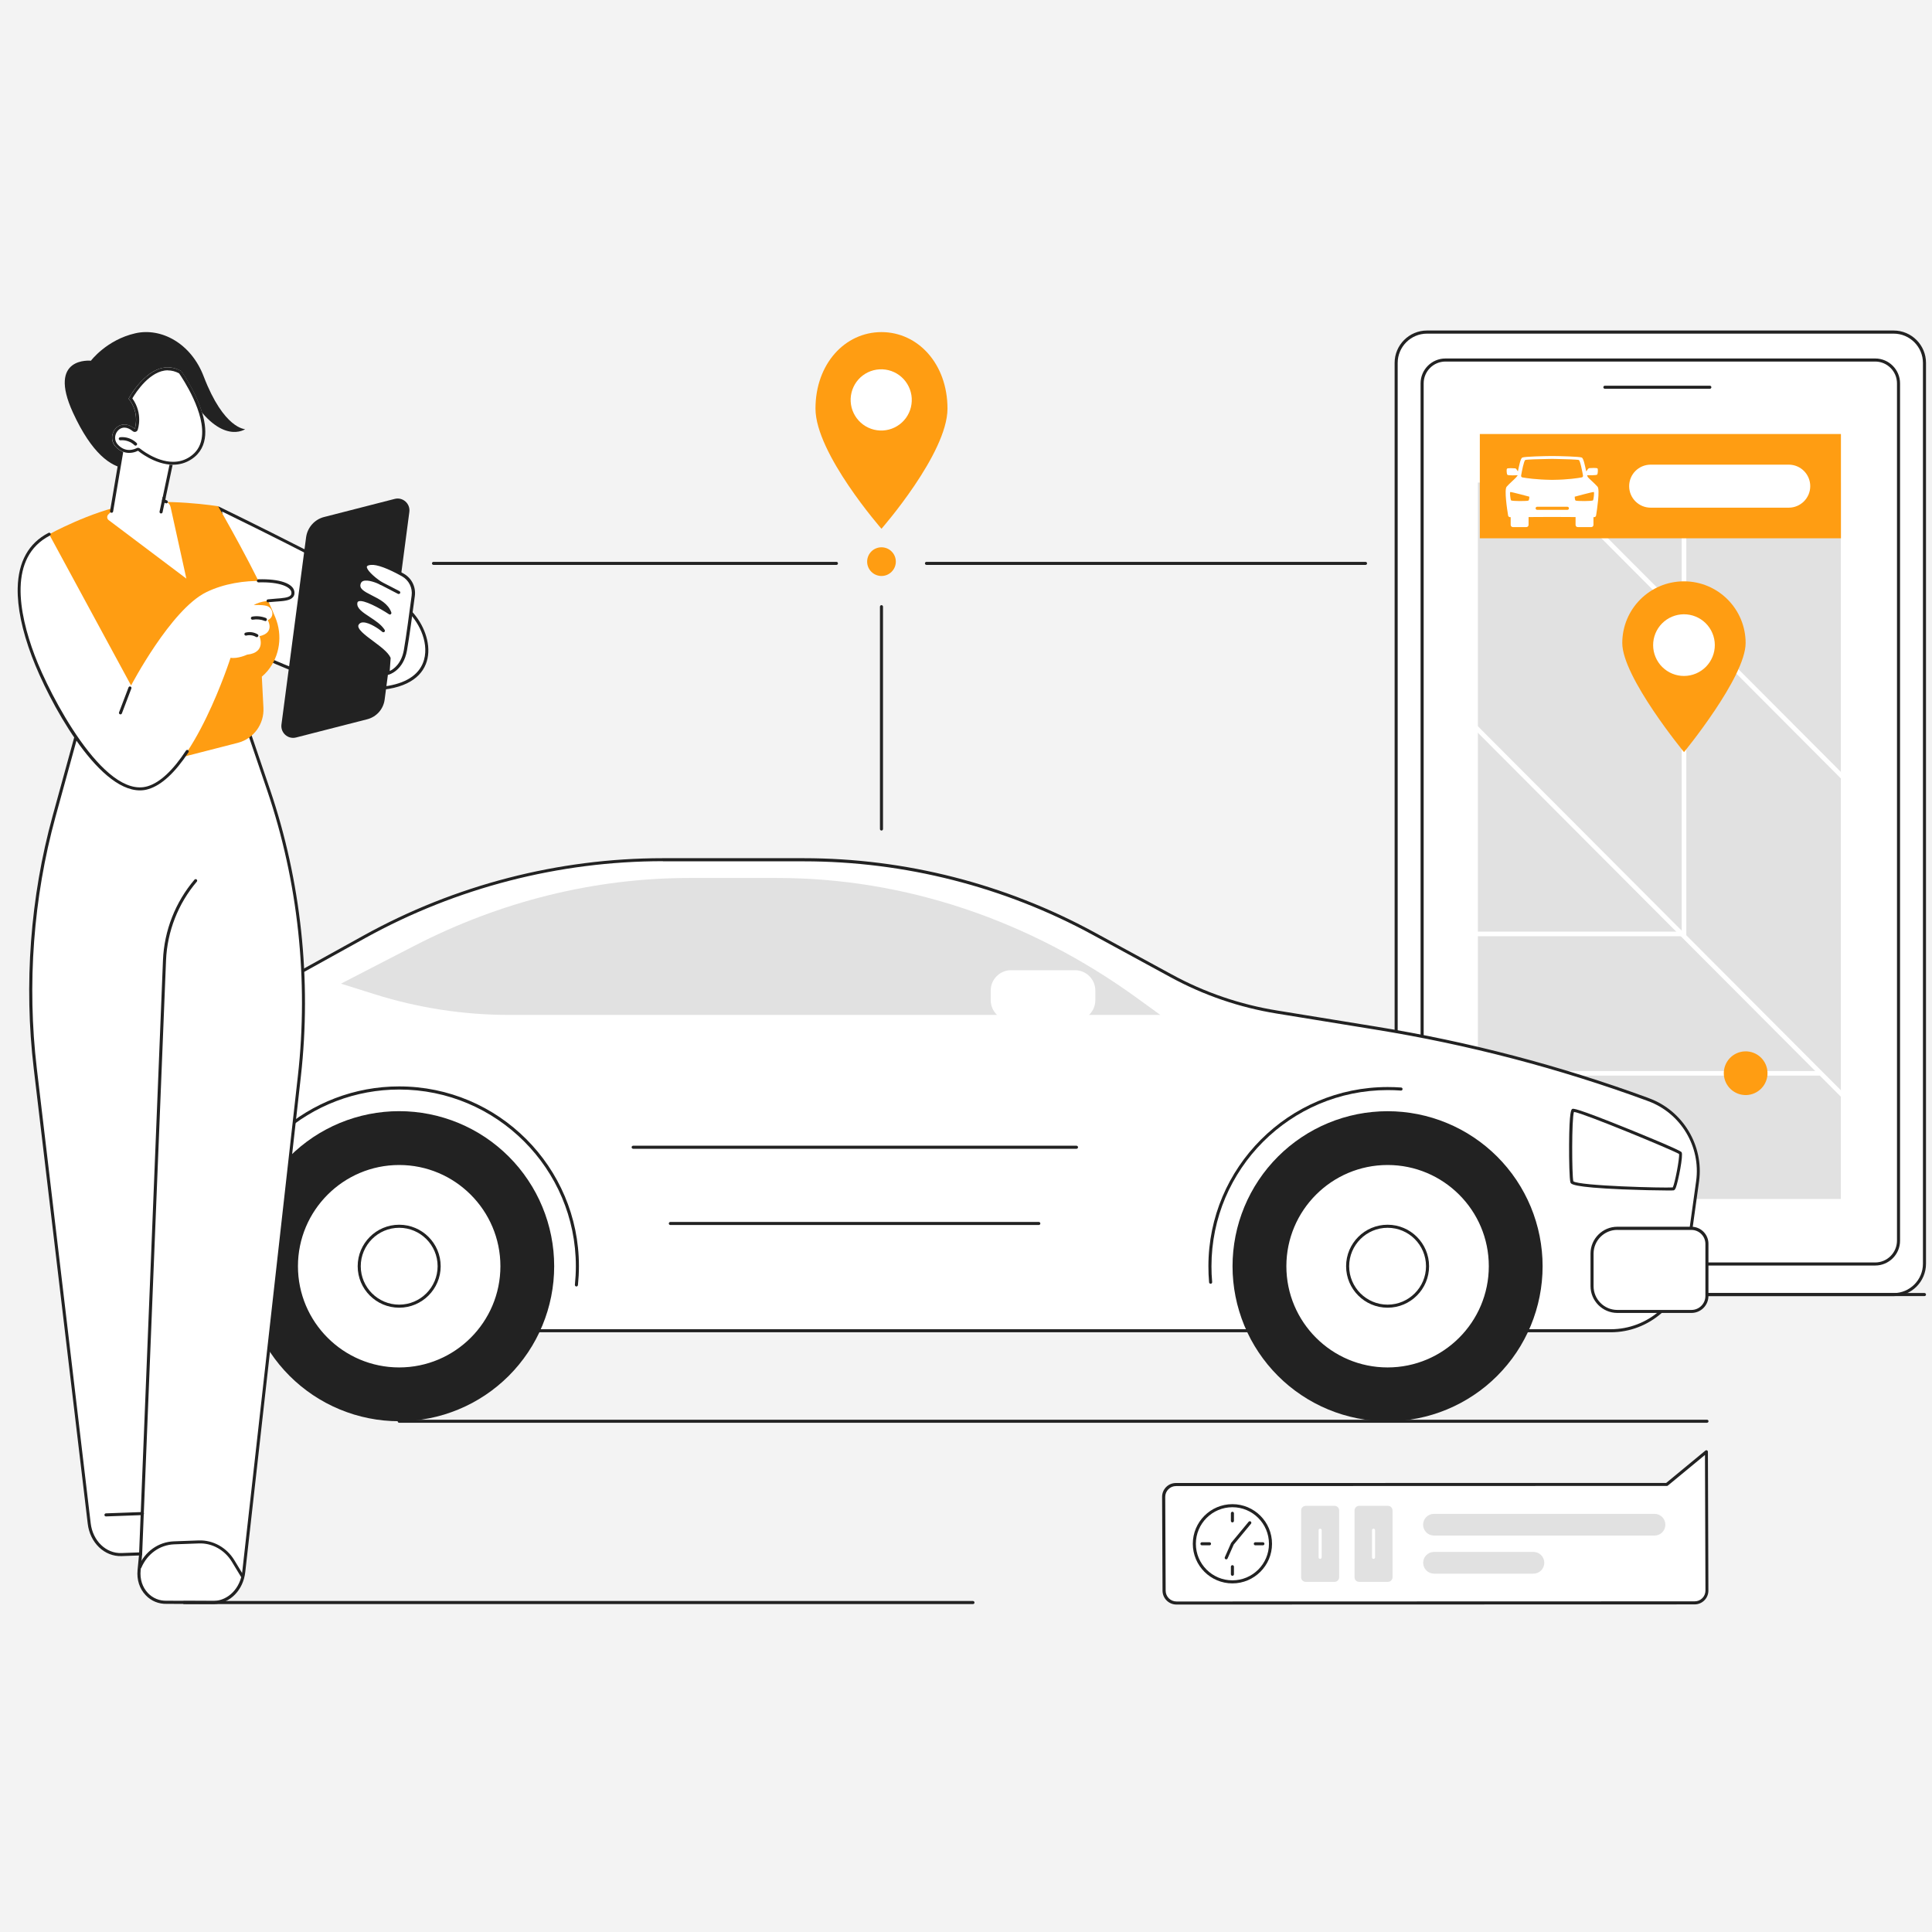 <svg xmlns="http://www.w3.org/2000/svg" xmlns:xlink="http://www.w3.org/1999/xlink" width="500" viewBox="0 0 375 375" height="500" preserveAspectRatio="xMidYMid meet"><defs><clipPath id="c8829aa3e7"><path d="M 270 64 L 373.867 64 L 373.867 252 L 270 252 Z M 270 64 " clip-rule="nonzero"></path></clipPath><clipPath id="e83b09ce3d"><path d="M 77 250 L 373.867 250 L 373.867 252 L 77 252 Z M 77 250 " clip-rule="nonzero"></path></clipPath><clipPath id="5a3f920328"><path d="M 5 131 L 59 131 L 59 311.805 L 5 311.805 Z M 5 131 " clip-rule="nonzero"></path></clipPath><clipPath id="247223b1c7"><path d="M 5 131 L 60 131 L 60 311.805 L 5 311.805 Z M 5 131 " clip-rule="nonzero"></path></clipPath><clipPath id="2d114ae784"><path d="M 35 310 L 190 310 L 190 311.805 L 35 311.805 Z M 35 310 " clip-rule="nonzero"></path></clipPath><clipPath id="aa570c8ef7"><path d="M 225 281 L 332 281 L 332 311.805 L 225 311.805 Z M 225 281 " clip-rule="nonzero"></path></clipPath></defs><rect x="-37.5" width="450" fill="#ffffff" y="-37.5" height="450" fill-opacity="1"></rect><rect x="-37.5" width="450" fill="#f3f3f3" y="-37.5" height="450" fill-opacity="1"></rect><g clip-path="url(#c8829aa3e7)"><path fill="#ffffff" d="M 276.98 251.273 L 367.555 251.273 C 370.836 251.273 373.539 248.582 373.539 245.285 L 373.539 70.434 C 373.539 67.152 370.852 64.449 367.555 64.449 L 276.98 64.449 C 273.695 64.449 270.992 67.137 270.992 70.434 L 270.992 245.285 C 271.008 248.582 273.695 251.273 276.98 251.273 Z M 276.98 251.273 " fill-opacity="1" fill-rule="nonzero"></path><path fill="#222222" d="M 367.555 251.57 L 276.98 251.57 C 273.52 251.57 270.695 248.758 270.695 245.285 L 270.695 70.434 C 270.695 66.977 273.508 64.152 276.98 64.152 L 367.555 64.152 C 371.012 64.152 373.836 66.961 373.836 70.434 L 373.836 245.285 C 373.836 248.758 371.027 251.57 367.555 251.57 Z M 276.98 64.758 C 273.844 64.758 271.289 67.312 271.289 70.449 L 271.289 245.301 C 271.289 248.434 273.844 250.988 276.98 250.988 L 367.555 250.988 C 370.688 250.988 373.242 248.434 373.242 245.301 L 373.242 70.449 C 373.242 67.312 370.688 64.758 367.555 64.758 Z M 276.98 64.758 " fill-opacity="1" fill-rule="nonzero"></path></g><path fill="#ffffff" d="M 280.559 245.34 L 363.973 245.34 C 366.457 245.34 368.5 243.301 368.5 240.812 L 368.5 74.406 C 368.5 71.922 366.457 69.879 363.973 69.879 L 280.559 69.879 C 278.074 69.879 276.031 71.922 276.031 74.406 L 276.031 240.812 C 276.031 243.301 278.074 245.34 280.559 245.34 Z M 280.559 245.34 " fill-opacity="1" fill-rule="nonzero"></path><path fill="#222222" d="M 363.973 245.637 L 280.559 245.637 C 277.898 245.637 275.734 243.477 275.734 240.812 L 275.734 74.406 C 275.734 71.746 277.898 69.582 280.559 69.582 L 363.973 69.582 C 366.633 69.582 368.797 71.746 368.797 74.406 L 368.797 240.812 C 368.809 243.477 366.633 245.637 363.973 245.637 Z M 280.559 70.176 C 278.223 70.176 276.332 72.082 276.332 74.406 L 276.332 240.812 C 276.332 243.152 278.234 245.043 280.559 245.043 L 363.973 245.043 C 366.309 245.043 368.203 243.137 368.203 240.812 L 368.203 74.406 C 368.203 72.07 366.297 70.176 363.973 70.176 Z M 280.559 70.176 " fill-opacity="1" fill-rule="nonzero"></path><path fill="#222222" d="M 331.879 75.461 L 311.504 75.461 C 311.34 75.461 311.207 75.324 311.207 75.164 C 311.207 75 311.34 74.867 311.504 74.867 L 331.879 74.867 C 332.043 74.867 332.176 75 332.176 75.164 C 332.176 75.324 332.043 75.461 331.879 75.461 Z M 331.879 75.461 " fill-opacity="1" fill-rule="nonzero"></path><path fill="#e1e1e1" d="M 286.855 93.664 L 357.312 93.664 L 357.312 232.719 L 286.855 232.719 Z M 286.855 93.664 " fill-opacity="1" fill-rule="nonzero"></path><path fill="#ffffff" d="M 285.98 141.352 L 286.613 140.719 L 357.934 212.242 L 357.305 212.871 Z M 285.98 141.352 " fill-opacity="1" fill-rule="nonzero"></path><path fill="#ffffff" d="M 300.008 93.625 L 300.641 92.996 L 357.945 150.465 L 357.312 151.094 Z M 300.008 93.625 " fill-opacity="1" fill-rule="nonzero"></path><path fill="#ffffff" d="M 285.75 207.883 L 353.566 207.883 L 353.566 208.773 L 285.75 208.773 Z M 285.75 207.883 " fill-opacity="1" fill-rule="nonzero"></path><path fill="#ffffff" d="M 327.312 181.723 L 286.301 181.723 L 286.301 180.832 L 326.422 180.832 L 326.422 93 L 327.312 93 Z M 327.312 181.723 " fill-opacity="1" fill-rule="nonzero"></path><path fill="#ff9d12" d="M 338.824 124.809 C 338.824 131.43 326.867 145.984 326.867 145.984 C 326.867 145.984 314.883 131.43 314.883 124.82 C 314.883 118.199 320.234 112.836 326.855 112.836 C 333.461 112.836 338.824 118.188 338.824 124.809 Z M 338.824 124.809 " fill-opacity="1" fill-rule="nonzero"></path><path fill="#ffffff" d="M 332.844 125.188 C 332.848 125.578 332.809 125.969 332.734 126.355 C 332.66 126.742 332.547 127.117 332.398 127.48 C 332.25 127.844 332.066 128.191 331.852 128.516 C 331.633 128.844 331.387 129.148 331.113 129.43 C 330.836 129.707 330.535 129.957 330.207 130.176 C 329.883 130.398 329.539 130.582 329.176 130.734 C 328.812 130.887 328.441 131.004 328.055 131.082 C 327.668 131.16 327.281 131.199 326.887 131.203 C 326.496 131.203 326.105 131.168 325.719 131.094 C 325.332 131.02 324.957 130.906 324.594 130.758 C 324.23 130.609 323.883 130.426 323.559 130.211 C 323.23 129.992 322.926 129.746 322.645 129.469 C 322.367 129.195 322.117 128.895 321.898 128.566 C 321.676 128.242 321.492 127.898 321.34 127.535 C 321.188 127.172 321.07 126.797 320.992 126.414 C 320.914 126.027 320.875 125.641 320.871 125.246 C 320.871 124.852 320.906 124.465 320.98 124.078 C 321.055 123.691 321.168 123.316 321.316 122.953 C 321.465 122.59 321.648 122.242 321.863 121.914 C 322.082 121.586 322.328 121.285 322.605 121.004 C 322.879 120.727 323.18 120.477 323.508 120.254 C 323.832 120.035 324.176 119.852 324.539 119.699 C 324.902 119.547 325.277 119.43 325.66 119.352 C 326.047 119.273 326.434 119.234 326.828 119.23 C 327.223 119.23 327.609 119.266 327.996 119.34 C 328.383 119.414 328.758 119.527 329.121 119.676 C 329.484 119.824 329.832 120.008 330.16 120.223 C 330.488 120.441 330.789 120.688 331.07 120.961 C 331.348 121.238 331.598 121.539 331.82 121.867 C 332.039 122.191 332.223 122.535 332.375 122.898 C 332.527 123.262 332.645 123.633 332.723 124.02 C 332.801 124.406 332.844 124.793 332.844 125.188 Z M 332.844 125.188 " fill-opacity="1" fill-rule="nonzero"></path><path fill="#ff9d12" d="M 342.961 207.332 C 343.023 207.605 343.062 207.879 343.07 208.156 C 343.082 208.438 343.062 208.715 343.02 208.988 C 342.973 209.262 342.902 209.531 342.805 209.793 C 342.707 210.055 342.586 210.301 342.441 210.539 C 342.293 210.777 342.125 210.996 341.934 211.199 C 341.746 211.402 341.539 211.586 341.312 211.75 C 341.086 211.914 340.848 212.051 340.594 212.168 C 340.34 212.285 340.078 212.375 339.805 212.438 C 339.535 212.504 339.262 212.539 338.98 212.551 C 338.703 212.559 338.426 212.543 338.152 212.496 C 337.875 212.453 337.609 212.383 337.348 212.285 C 337.086 212.188 336.836 212.062 336.602 211.918 C 336.363 211.773 336.145 211.602 335.938 211.414 C 335.734 211.223 335.551 211.016 335.391 210.789 C 335.227 210.562 335.086 210.324 334.973 210.07 C 334.855 209.816 334.766 209.555 334.703 209.285 C 334.637 209.012 334.602 208.738 334.59 208.461 C 334.582 208.18 334.598 207.902 334.641 207.629 C 334.688 207.355 334.758 207.086 334.855 206.824 C 334.953 206.562 335.074 206.316 335.223 206.078 C 335.367 205.84 335.535 205.621 335.727 205.418 C 335.914 205.215 336.125 205.031 336.348 204.867 C 336.574 204.703 336.816 204.566 337.07 204.449 C 337.32 204.332 337.586 204.242 337.855 204.18 C 338.125 204.113 338.402 204.078 338.68 204.07 C 338.957 204.059 339.234 204.074 339.512 204.121 C 339.785 204.164 340.055 204.234 340.312 204.332 C 340.574 204.43 340.824 204.555 341.062 204.699 C 341.297 204.844 341.52 205.016 341.723 205.203 C 341.926 205.395 342.109 205.602 342.273 205.828 C 342.434 206.055 342.574 206.293 342.691 206.547 C 342.805 206.801 342.895 207.062 342.961 207.332 Z M 342.961 207.332 " fill-opacity="1" fill-rule="nonzero"></path><path fill="#ff9d12" d="M 287.234 84.242 L 357.324 84.242 L 357.324 104.484 L 287.234 104.484 Z M 287.234 84.242 " fill-opacity="1" fill-rule="nonzero"></path><path fill="#ffffff" d="M 296.262 102.309 L 293.652 102.309 C 293.41 102.309 293.223 102.121 293.223 101.879 L 293.223 98.188 C 293.223 97.945 293.41 97.758 293.652 97.758 L 296.262 97.758 C 296.504 97.758 296.695 97.945 296.695 98.188 L 296.695 101.879 C 296.695 102.121 296.504 102.309 296.262 102.309 Z M 296.262 102.309 " fill-opacity="1" fill-rule="nonzero"></path><path fill="#ffffff" d="M 306.246 102.309 L 308.855 102.309 C 309.098 102.309 309.289 102.121 309.289 101.879 L 309.289 98.188 C 309.289 97.945 309.098 97.758 308.855 97.758 L 306.246 97.758 C 306.004 97.758 305.816 97.945 305.816 98.188 L 305.816 101.879 C 305.816 102.121 306.004 102.309 306.246 102.309 Z M 306.246 102.309 " fill-opacity="1" fill-rule="nonzero"></path><path fill="#ffffff" d="M 310.086 90.934 C 309.965 90.77 308.789 90.84 308.488 90.863 C 308.301 90.879 308.125 91.176 307.883 91.5 C 307.652 90.418 307.367 88.973 307.031 88.812 C 306.586 88.609 302.652 88.527 301.438 88.516 L 301.07 88.516 C 299.855 88.527 295.922 88.609 295.477 88.812 C 295.125 88.973 294.855 90.418 294.625 91.5 C 294.398 91.176 294.289 90.918 294.098 90.906 C 293.789 90.879 292.625 90.812 292.504 90.973 C 292.383 91.137 292.438 91.961 292.574 92.148 C 292.707 92.34 294.504 92.242 294.598 92.242 C 294.504 92.363 294.422 92.5 294.301 92.637 C 294.02 92.973 293.02 93.797 292.438 94.473 C 291.949 95.039 292.531 98.906 292.723 100.055 C 292.75 100.242 292.91 100.379 293.098 100.379 L 301.262 100.336 L 309.422 100.379 C 309.613 100.379 309.773 100.242 309.801 100.055 C 309.988 98.906 310.57 95.039 310.086 94.473 C 309.504 93.797 308.488 92.973 308.219 92.637 C 308.125 92.5 308.098 92.379 308.059 92.242 C 308.152 92.242 309.883 92.297 310.016 92.109 C 310.152 91.918 310.191 91.094 310.086 90.934 Z M 310.086 90.934 " fill-opacity="1" fill-rule="nonzero"></path><path fill="#ff9d12" d="M 305.652 96.406 C 305.652 96.406 309.234 95.434 309.355 95.5 C 309.477 95.555 309.328 96.906 309.207 97.109 C 309.086 97.309 306.004 97.285 305.828 97.16 C 305.652 97.055 305.652 96.406 305.652 96.406 Z M 305.652 96.406 " fill-opacity="1" fill-rule="nonzero"></path><path fill="#ff9d12" d="M 296.844 96.406 C 296.844 96.406 293.262 95.434 293.141 95.5 C 293.02 95.555 293.168 96.906 293.289 97.109 C 293.41 97.309 296.492 97.285 296.668 97.16 C 296.844 97.039 296.844 96.406 296.844 96.406 Z M 296.844 96.406 " fill-opacity="1" fill-rule="nonzero"></path><path fill="#ff9d12" d="M 301.477 93.137 C 304.301 93.109 306.301 92.797 307.016 92.664 C 307.18 92.637 307.289 92.473 307.262 92.312 C 307.125 91.527 306.719 89.406 306.449 89.285 C 306.219 89.191 303.668 89.109 301.977 89.082 C 301.883 89.066 300.625 89.066 300.531 89.082 C 298.844 89.109 296.289 89.176 296.059 89.285 C 295.789 89.406 295.383 91.512 295.246 92.312 C 295.223 92.473 295.328 92.637 295.492 92.664 C 296.207 92.797 298.207 93.094 301.031 93.137 C 301.098 93.137 301.41 93.137 301.477 93.137 Z M 301.477 93.137 " fill-opacity="1" fill-rule="nonzero"></path><path fill="#ff9d12" d="M 304.234 98.961 L 298.355 98.961 C 298.195 98.961 298.059 98.824 298.059 98.66 C 298.059 98.5 298.195 98.363 298.355 98.363 L 304.234 98.363 C 304.395 98.363 304.531 98.5 304.531 98.66 C 304.531 98.824 304.395 98.961 304.234 98.961 Z M 304.234 98.961 " fill-opacity="1" fill-rule="nonzero"></path><path fill="#ffffff" d="M 347.191 98.539 L 320.395 98.539 C 318.086 98.539 316.219 96.676 316.219 94.363 C 316.219 92.055 318.086 90.188 320.395 90.188 L 347.191 90.188 C 349.5 90.188 351.367 92.055 351.367 94.363 C 351.367 96.66 349.5 98.539 347.191 98.539 Z M 347.191 98.539 " fill-opacity="1" fill-rule="nonzero"></path><g clip-path="url(#e83b09ce3d)"><path fill="#222222" d="M 373.539 251.57 L 77.48 251.57 C 77.32 251.57 77.184 251.434 77.184 251.273 C 77.184 251.109 77.32 250.973 77.48 250.973 L 373.539 250.973 C 373.703 250.973 373.836 251.109 373.836 251.273 C 373.836 251.434 373.703 251.57 373.539 251.57 Z M 373.539 251.57 " fill-opacity="1" fill-rule="nonzero"></path></g><path fill="#ffffff" d="M 312.652 258.285 L 29.918 258.285 C 24.16 258.285 18.945 254.934 16.539 249.703 C 11.379 238.434 11.215 225.516 16.094 214.125 L 17.43 211.004 C 19.336 206.574 23.281 203.355 28.012 202.383 L 28.891 202.207 C 34.105 201.141 39.133 199.289 43.793 196.707 L 70.723 181.805 C 88.453 171.992 108.383 166.848 128.641 166.848 L 156 166.848 C 175.664 166.848 195 171.777 212.254 181.184 L 227.293 189.383 C 233.699 192.871 240.645 195.25 247.848 196.426 L 267.129 199.559 C 285.047 202.465 302.641 207.074 319.664 213.316 L 319.977 213.438 C 326.477 215.816 330.434 222.422 329.488 229.273 L 327.219 245.598 C 326.219 252.879 319.988 258.285 312.652 258.285 Z M 312.652 258.285 " fill-opacity="1" fill-rule="nonzero"></path><path fill="#e1e1e1" d="M 225.211 196.992 L 98.762 196.992 C 89.938 196.992 81.156 195.641 72.629 192.953 L 66.184 190.926 L 80.359 183.613 C 97.234 174.914 115.449 170.414 133.855 170.414 L 150.828 170.414 C 175.539 170.414 199.754 178.508 220.82 193.805 Z M 225.211 196.992 " fill-opacity="1" fill-rule="nonzero"></path><path fill="#ffffff" d="M 196.254 198.086 L 208.645 198.086 C 210.836 198.086 212.605 196.316 212.605 194.129 L 212.605 192.277 C 212.605 190.086 210.836 188.316 208.645 188.316 L 196.254 188.316 C 194.066 188.316 192.297 190.086 192.297 192.277 L 192.297 194.129 C 192.297 196.316 194.066 198.086 196.254 198.086 Z M 196.254 198.086 " fill-opacity="1" fill-rule="nonzero"></path><path fill="#222222" d="M 312.652 258.594 L 29.918 258.594 C 24.066 258.594 18.715 255.164 16.27 249.84 C 11.082 238.516 10.918 225.465 15.824 214.02 L 17.16 210.898 C 19.105 206.371 23.133 203.086 27.957 202.113 L 28.836 201.938 C 34.039 200.883 39.023 199.047 43.66 196.48 L 70.59 181.574 C 88.316 171.766 108.398 166.574 128.652 166.574 L 156 166.574 C 175.648 166.574 195.148 171.547 212.402 180.953 L 227.441 189.141 C 233.832 192.629 240.711 194.98 247.898 196.141 L 267.184 199.277 C 285.074 202.18 302.762 206.816 319.773 213.047 L 320.082 213.168 C 326.68 215.586 330.746 222.383 329.785 229.328 L 327.516 245.652 C 326.488 253.027 320.098 258.594 312.652 258.594 Z M 128.68 167.156 C 108.52 167.156 88.547 172.316 70.898 182.074 L 43.969 196.992 C 39.281 199.586 34.227 201.453 28.973 202.52 L 28.094 202.695 C 23.457 203.641 19.594 206.789 17.727 211.141 L 16.391 214.262 C 11.539 225.559 11.703 238.434 16.824 249.598 C 19.16 254.703 24.309 258 29.93 258 L 312.664 258 C 319.812 258 325.961 252.664 326.949 245.57 L 329.219 229.246 C 330.152 222.57 326.23 216.043 319.91 213.734 L 319.598 213.613 C 302.625 207.383 284.965 202.762 267.113 199.871 L 247.832 196.734 C 240.578 195.559 233.645 193.184 227.184 189.668 L 212.145 181.48 C 194.984 172.129 175.582 167.184 156.027 167.184 L 128.68 167.184 Z M 128.68 167.156 " fill-opacity="1" fill-rule="nonzero"></path><path fill="#222222" d="M 323.598 231.07 C 321.719 231.07 318.109 230.988 314.91 230.855 C 305.098 230.438 304.91 229.812 304.816 229.488 C 304.625 228.84 304.543 225.234 304.559 222.164 C 304.598 215.586 304.992 215.355 305.168 215.246 C 305.34 215.152 305.707 214.938 315.961 219.086 C 317.652 219.773 326.109 223.207 326.395 223.641 C 326.773 224.219 325.719 229.355 325.301 230.461 C 325.18 230.773 325.07 230.977 324.879 231.043 C 324.812 231.07 324.34 231.07 323.598 231.07 Z M 324.637 230.516 Z M 305.383 229.285 C 306.504 230.191 323.016 230.609 324.68 230.477 C 325.082 229.773 326.031 224.789 325.906 223.988 C 324.68 223.234 307.449 216.098 305.504 215.816 C 305.043 217.168 305.098 228.07 305.383 229.285 Z M 325.906 223.977 Z M 325.895 223.938 Z M 325.895 223.938 " fill-opacity="1" fill-rule="nonzero"></path><path fill="#ffffff" d="M 316.355 238.422 L 328.312 238.422 C 329.977 238.422 331.312 239.758 331.312 241.422 L 331.312 251.543 C 331.312 253.203 329.977 254.543 328.312 254.543 L 313.922 254.543 C 311.219 254.543 309.016 252.352 309.016 249.637 L 309.016 243.312 C 309.016 240.609 311.207 238.406 313.922 238.406 L 316.355 238.406 Z M 316.355 238.422 " fill-opacity="1" fill-rule="nonzero"></path><path fill="#222222" d="M 328.312 254.84 L 313.922 254.84 C 311.059 254.84 308.719 252.5 308.719 249.637 L 308.719 243.312 C 308.719 240.449 311.059 238.109 313.922 238.109 L 328.312 238.109 C 330.137 238.109 331.609 239.598 331.609 241.406 L 331.609 251.527 C 331.609 253.367 330.137 254.84 328.312 254.84 Z M 313.922 238.719 C 311.383 238.719 309.312 240.785 309.312 243.328 L 309.312 249.648 C 309.312 252.191 311.383 254.258 313.922 254.258 L 328.312 254.258 C 329.801 254.258 331.016 253.043 331.016 251.555 L 331.016 241.434 C 331.016 239.949 329.801 238.73 328.312 238.73 L 313.922 238.73 Z M 313.922 238.719 " fill-opacity="1" fill-rule="nonzero"></path><path fill="#222222" d="M 98.75 224.488 C 99.449 225.188 100.109 225.914 100.734 226.676 C 101.359 227.438 101.945 228.23 102.492 229.051 C 103.043 229.867 103.547 230.715 104.012 231.582 C 104.477 232.453 104.898 233.34 105.273 234.25 C 105.652 235.164 105.984 236.09 106.27 237.031 C 106.555 237.977 106.797 238.93 106.988 239.898 C 107.18 240.863 107.324 241.836 107.422 242.816 C 107.516 243.801 107.566 244.781 107.566 245.77 C 107.566 246.754 107.516 247.738 107.422 248.719 C 107.324 249.699 107.18 250.672 106.988 251.637 C 106.797 252.605 106.555 253.559 106.27 254.504 C 105.984 255.445 105.652 256.371 105.273 257.285 C 104.898 258.195 104.477 259.082 104.012 259.953 C 103.547 260.824 103.043 261.668 102.496 262.484 C 101.945 263.305 101.359 264.098 100.734 264.859 C 100.109 265.621 99.449 266.348 98.754 267.047 C 98.055 267.742 97.324 268.406 96.562 269.031 C 95.801 269.656 95.012 270.242 94.191 270.789 C 93.371 271.336 92.527 271.844 91.66 272.309 C 90.789 272.773 89.898 273.191 88.988 273.57 C 88.078 273.945 87.152 274.277 86.211 274.566 C 85.266 274.852 84.312 275.09 83.344 275.281 C 82.379 275.473 81.402 275.617 80.422 275.715 C 79.441 275.812 78.461 275.859 77.473 275.859 C 76.488 275.859 75.504 275.812 74.523 275.715 C 73.543 275.617 72.57 275.477 71.602 275.281 C 70.637 275.09 69.68 274.852 68.738 274.566 C 67.797 274.277 66.867 273.945 65.957 273.57 C 65.047 273.191 64.156 272.773 63.289 272.309 C 62.418 271.844 61.574 271.336 60.754 270.789 C 59.938 270.242 59.145 269.656 58.383 269.031 C 57.621 268.406 56.891 267.742 56.195 267.047 C 55.5 266.352 54.836 265.621 54.211 264.859 C 53.586 264.098 53 263.305 52.453 262.488 C 51.906 261.668 51.398 260.824 50.934 259.953 C 50.469 259.086 50.051 258.195 49.672 257.285 C 49.293 256.375 48.965 255.445 48.676 254.504 C 48.391 253.562 48.152 252.605 47.961 251.641 C 47.766 250.672 47.621 249.699 47.527 248.719 C 47.43 247.738 47.383 246.754 47.383 245.77 C 47.383 244.781 47.43 243.801 47.527 242.82 C 47.621 241.84 47.766 240.863 47.961 239.898 C 48.152 238.93 48.391 237.977 48.676 237.035 C 48.961 236.09 49.293 235.164 49.672 234.254 C 50.047 233.344 50.469 232.453 50.934 231.582 C 51.398 230.715 51.906 229.871 52.453 229.051 C 53 228.23 53.586 227.441 54.211 226.68 C 54.836 225.918 55.496 225.188 56.195 224.488 C 56.891 223.793 57.621 223.133 58.383 222.508 C 59.145 221.883 59.934 221.297 60.754 220.746 C 61.574 220.199 62.418 219.695 63.289 219.23 C 64.156 218.766 65.047 218.344 65.957 217.965 C 66.867 217.59 67.793 217.258 68.738 216.973 C 69.68 216.688 70.637 216.445 71.602 216.254 C 72.57 216.062 73.543 215.918 74.523 215.82 C 75.504 215.723 76.488 215.676 77.473 215.676 C 78.457 215.676 79.441 215.723 80.422 215.82 C 81.402 215.918 82.375 216.062 83.344 216.254 C 84.309 216.445 85.266 216.684 86.207 216.973 C 87.152 217.258 88.078 217.59 88.988 217.965 C 89.898 218.344 90.789 218.766 91.66 219.23 C 92.527 219.695 93.371 220.199 94.191 220.746 C 95.012 221.293 95.801 221.883 96.562 222.508 C 97.324 223.133 98.055 223.793 98.75 224.488 Z M 98.75 224.488 " fill-opacity="1" fill-rule="nonzero"></path><path fill="#ffffff" d="M 91.574 231.664 C 92.039 232.129 92.477 232.609 92.891 233.117 C 93.305 233.621 93.695 234.145 94.055 234.688 C 94.418 235.23 94.754 235.789 95.062 236.367 C 95.371 236.941 95.648 237.531 95.898 238.137 C 96.148 238.738 96.371 239.352 96.559 239.977 C 96.75 240.602 96.906 241.234 97.035 241.875 C 97.16 242.516 97.258 243.164 97.32 243.812 C 97.387 244.465 97.418 245.113 97.418 245.77 C 97.418 246.422 97.387 247.074 97.32 247.723 C 97.258 248.371 97.16 249.02 97.035 249.66 C 96.906 250.301 96.75 250.934 96.559 251.559 C 96.371 252.184 96.148 252.797 95.898 253.398 C 95.648 254.004 95.371 254.594 95.062 255.168 C 94.754 255.746 94.418 256.305 94.059 256.848 C 93.695 257.391 93.305 257.914 92.891 258.422 C 92.477 258.926 92.039 259.41 91.578 259.871 C 91.113 260.332 90.633 260.77 90.125 261.184 C 89.621 261.602 89.098 261.988 88.555 262.352 C 88.012 262.715 87.453 263.051 86.875 263.359 C 86.301 263.664 85.711 263.945 85.105 264.195 C 84.504 264.445 83.887 264.664 83.262 264.855 C 82.637 265.043 82.004 265.203 81.363 265.328 C 80.723 265.457 80.078 265.551 79.43 265.617 C 78.777 265.68 78.125 265.711 77.473 265.711 C 76.82 265.711 76.168 265.68 75.52 265.617 C 74.867 265.551 74.223 265.457 73.582 265.328 C 72.941 265.203 72.309 265.043 71.684 264.855 C 71.059 264.664 70.445 264.445 69.84 264.195 C 69.238 263.945 68.648 263.664 68.07 263.359 C 67.496 263.051 66.938 262.715 66.395 262.352 C 65.852 261.988 65.324 261.602 64.82 261.188 C 64.316 260.77 63.832 260.332 63.371 259.871 C 62.91 259.41 62.469 258.926 62.055 258.422 C 61.641 257.918 61.254 257.391 60.891 256.848 C 60.527 256.305 60.191 255.746 59.883 255.172 C 59.574 254.594 59.297 254.004 59.047 253.402 C 58.797 252.797 58.578 252.184 58.387 251.559 C 58.199 250.934 58.039 250.301 57.914 249.66 C 57.785 249.02 57.688 248.375 57.625 247.723 C 57.562 247.074 57.527 246.422 57.527 245.77 C 57.527 245.117 57.562 244.465 57.625 243.812 C 57.688 243.164 57.785 242.52 57.91 241.879 C 58.039 241.238 58.199 240.605 58.387 239.98 C 58.578 239.355 58.797 238.738 59.047 238.137 C 59.297 237.531 59.574 236.941 59.883 236.367 C 60.191 235.789 60.527 235.23 60.891 234.688 C 61.254 234.145 61.641 233.621 62.055 233.117 C 62.469 232.609 62.91 232.129 63.371 231.664 C 63.832 231.203 64.316 230.766 64.82 230.352 C 65.324 229.938 65.848 229.547 66.391 229.184 C 66.938 228.824 67.496 228.488 68.07 228.18 C 68.648 227.871 69.238 227.594 69.84 227.344 C 70.445 227.094 71.059 226.871 71.684 226.684 C 72.309 226.492 72.941 226.336 73.582 226.207 C 74.223 226.078 74.867 225.984 75.52 225.918 C 76.168 225.855 76.82 225.824 77.473 225.824 C 78.125 225.824 78.777 225.855 79.43 225.918 C 80.078 225.984 80.723 226.078 81.363 226.207 C 82.004 226.336 82.637 226.492 83.262 226.684 C 83.887 226.871 84.5 227.094 85.105 227.34 C 85.707 227.59 86.297 227.871 86.875 228.18 C 87.449 228.488 88.012 228.82 88.555 229.184 C 89.098 229.547 89.621 229.938 90.125 230.352 C 90.629 230.766 91.113 231.203 91.574 231.664 Z M 91.574 231.664 " fill-opacity="1" fill-rule="nonzero"></path><path fill="#222222" d="M 77.48 266.027 C 66.32 266.027 57.238 256.945 57.238 245.785 C 57.238 234.625 66.32 225.543 77.48 225.543 C 88.641 225.543 97.723 234.625 97.723 245.785 C 97.723 256.945 88.641 266.027 77.48 266.027 Z M 77.48 226.125 C 66.645 226.125 57.832 234.934 57.832 245.773 C 57.832 256.609 66.645 265.418 77.48 265.418 C 88.316 265.418 97.129 256.609 97.129 245.773 C 97.129 234.934 88.305 226.125 77.48 226.125 Z M 77.48 226.125 " fill-opacity="1" fill-rule="nonzero"></path><path fill="#ffffff" d="M 78.719 238.117 C 79.223 238.199 79.711 238.328 80.188 238.504 C 80.664 238.684 81.121 238.906 81.555 239.176 C 81.988 239.441 82.391 239.75 82.762 240.098 C 83.137 240.445 83.469 240.824 83.77 241.238 C 84.066 241.648 84.32 242.09 84.531 242.551 C 84.742 243.016 84.906 243.496 85.023 243.988 C 85.141 244.484 85.207 244.988 85.227 245.496 C 85.246 246.008 85.215 246.512 85.133 247.016 C 85.051 247.516 84.922 248.008 84.742 248.484 C 84.562 248.961 84.34 249.418 84.074 249.852 C 83.805 250.281 83.5 250.688 83.152 251.059 C 82.805 251.43 82.422 251.766 82.012 252.062 C 81.598 252.363 81.16 252.617 80.695 252.828 C 80.234 253.039 79.754 253.203 79.258 253.32 C 78.762 253.438 78.258 253.504 77.75 253.523 C 77.242 253.543 76.734 253.508 76.234 253.43 C 75.73 253.348 75.242 253.215 74.762 253.039 C 74.285 252.859 73.832 252.637 73.398 252.371 C 72.965 252.102 72.562 251.793 72.188 251.449 C 71.816 251.102 71.48 250.719 71.184 250.309 C 70.887 249.895 70.633 249.457 70.418 248.992 C 70.207 248.527 70.043 248.051 69.926 247.555 C 69.809 247.059 69.742 246.555 69.723 246.047 C 69.707 245.539 69.738 245.031 69.82 244.531 C 69.902 244.027 70.031 243.535 70.211 243.059 C 70.387 242.582 70.609 242.129 70.879 241.695 C 71.145 241.262 71.453 240.859 71.801 240.484 C 72.148 240.113 72.527 239.777 72.941 239.48 C 73.355 239.184 73.793 238.926 74.254 238.715 C 74.719 238.504 75.199 238.34 75.695 238.223 C 76.191 238.105 76.691 238.039 77.199 238.02 C 77.711 238.004 78.215 238.035 78.719 238.117 Z M 78.719 238.117 " fill-opacity="1" fill-rule="nonzero"></path><path fill="#222222" d="M 77.48 253.824 C 73.035 253.824 69.426 250.219 69.426 245.773 C 69.426 241.328 73.035 237.719 77.48 237.719 C 81.926 237.719 85.535 241.328 85.535 245.773 C 85.535 250.219 81.914 253.824 77.48 253.824 Z M 77.48 238.312 C 73.371 238.312 70.023 241.664 70.023 245.773 C 70.023 249.879 73.371 253.23 77.48 253.23 C 81.59 253.23 84.941 249.879 84.941 245.773 C 84.941 241.664 81.59 238.312 77.48 238.312 Z M 77.48 238.312 " fill-opacity="1" fill-rule="nonzero"></path><path fill="#222222" d="M 290.605 224.5 C 291.301 225.195 291.961 225.926 292.586 226.688 C 293.211 227.449 293.797 228.238 294.348 229.059 C 294.895 229.879 295.398 230.723 295.863 231.59 C 296.328 232.461 296.75 233.352 297.129 234.262 C 297.504 235.172 297.836 236.098 298.121 237.043 C 298.406 237.984 298.648 238.941 298.84 239.906 C 299.031 240.871 299.176 241.848 299.273 242.828 C 299.371 243.809 299.418 244.793 299.418 245.777 C 299.418 246.762 299.371 247.746 299.273 248.727 C 299.176 249.707 299.031 250.68 298.84 251.648 C 298.648 252.613 298.41 253.57 298.121 254.512 C 297.836 255.457 297.504 256.383 297.129 257.293 C 296.75 258.203 296.328 259.094 295.863 259.961 C 295.402 260.832 294.895 261.676 294.348 262.496 C 293.801 263.316 293.215 264.105 292.586 264.867 C 291.961 265.629 291.301 266.359 290.605 267.055 C 289.906 267.754 289.18 268.414 288.418 269.039 C 287.656 269.664 286.863 270.25 286.043 270.797 C 285.227 271.344 284.379 271.852 283.512 272.316 C 282.641 272.781 281.754 273.203 280.844 273.578 C 279.93 273.957 279.004 274.289 278.062 274.574 C 277.117 274.859 276.164 275.098 275.195 275.293 C 274.23 275.484 273.258 275.629 272.277 275.727 C 271.297 275.82 270.312 275.871 269.328 275.871 C 268.34 275.871 267.359 275.82 266.375 275.727 C 265.395 275.629 264.422 275.484 263.457 275.293 C 262.488 275.098 261.535 274.859 260.59 274.574 C 259.648 274.289 258.723 273.957 257.809 273.578 C 256.898 273.203 256.012 272.781 255.141 272.316 C 254.273 271.852 253.426 271.348 252.609 270.797 C 251.789 270.25 250.996 269.664 250.234 269.039 C 249.473 268.414 248.746 267.754 248.047 267.055 C 247.352 266.359 246.691 265.629 246.062 264.867 C 245.438 264.105 244.852 263.316 244.305 262.496 C 243.758 261.676 243.25 260.832 242.785 259.965 C 242.324 259.094 241.902 258.203 241.523 257.293 C 241.148 256.383 240.816 255.457 240.531 254.512 C 240.242 253.57 240.004 252.617 239.812 251.648 C 239.621 250.684 239.477 249.707 239.379 248.727 C 239.281 247.746 239.234 246.762 239.234 245.777 C 239.234 244.793 239.281 243.809 239.379 242.828 C 239.477 241.848 239.621 240.875 239.812 239.906 C 240.004 238.941 240.242 237.984 240.527 237.043 C 240.816 236.098 241.148 235.172 241.523 234.262 C 241.902 233.352 242.32 232.461 242.785 231.594 C 243.25 230.723 243.758 229.879 244.305 229.059 C 244.852 228.238 245.438 227.449 246.062 226.688 C 246.688 225.926 247.352 225.195 248.047 224.5 C 248.742 223.801 249.473 223.141 250.234 222.516 C 250.996 221.891 251.789 221.305 252.605 220.758 C 253.426 220.211 254.27 219.703 255.141 219.238 C 256.008 218.773 256.898 218.352 257.809 217.977 C 258.719 217.598 259.648 217.266 260.59 216.98 C 261.531 216.695 262.488 216.457 263.453 216.262 C 264.422 216.07 265.395 215.926 266.375 215.832 C 267.355 215.734 268.34 215.684 269.324 215.684 C 270.312 215.684 271.293 215.734 272.273 215.828 C 273.254 215.926 274.23 216.07 275.195 216.262 C 276.164 216.457 277.117 216.695 278.059 216.98 C 279.004 217.266 279.93 217.598 280.84 217.977 C 281.75 218.352 282.641 218.773 283.512 219.238 C 284.379 219.703 285.223 220.207 286.043 220.758 C 286.863 221.305 287.652 221.891 288.414 222.516 C 289.176 223.141 289.906 223.801 290.605 224.5 Z M 290.605 224.5 " fill-opacity="1" fill-rule="nonzero"></path><path fill="#ffffff" d="M 283.43 231.676 C 283.891 232.137 284.328 232.621 284.742 233.125 C 285.156 233.629 285.547 234.152 285.91 234.695 C 286.273 235.238 286.605 235.801 286.914 236.375 C 287.223 236.953 287.5 237.543 287.75 238.145 C 288 238.75 288.223 239.363 288.41 239.988 C 288.602 240.613 288.758 241.246 288.887 241.887 C 289.016 242.527 289.109 243.172 289.176 243.82 C 289.238 244.473 289.27 245.125 289.27 245.777 C 289.27 246.43 289.238 247.082 289.176 247.73 C 289.109 248.383 289.016 249.027 288.887 249.668 C 288.758 250.309 288.602 250.941 288.41 251.566 C 288.223 252.191 288.004 252.805 287.754 253.41 C 287.504 254.012 287.223 254.602 286.914 255.18 C 286.605 255.754 286.273 256.316 285.91 256.859 C 285.547 257.402 285.156 257.926 284.742 258.43 C 284.328 258.934 283.891 259.418 283.43 259.879 C 282.969 260.344 282.484 260.781 281.98 261.195 C 281.473 261.609 280.949 261.996 280.406 262.359 C 279.863 262.723 279.305 263.059 278.727 263.367 C 278.152 263.676 277.562 263.953 276.957 264.203 C 276.355 264.453 275.742 264.672 275.117 264.863 C 274.492 265.051 273.859 265.211 273.219 265.34 C 272.578 265.465 271.93 265.562 271.281 265.625 C 270.629 265.691 269.98 265.723 269.324 265.723 C 268.672 265.723 268.02 265.691 267.371 265.625 C 266.723 265.562 266.074 265.465 265.434 265.34 C 264.793 265.211 264.16 265.055 263.535 264.863 C 262.91 264.672 262.297 264.453 261.695 264.203 C 261.09 263.953 260.5 263.676 259.926 263.367 C 259.348 263.059 258.789 262.723 258.246 262.359 C 257.703 261.996 257.18 261.609 256.672 261.195 C 256.168 260.781 255.684 260.344 255.223 259.879 C 254.762 259.418 254.324 258.934 253.91 258.43 C 253.496 257.926 253.105 257.402 252.742 256.859 C 252.379 256.316 252.043 255.754 251.738 255.18 C 251.43 254.602 251.148 254.012 250.898 253.41 C 250.648 252.809 250.43 252.191 250.238 251.566 C 250.051 250.941 249.891 250.309 249.766 249.668 C 249.637 249.027 249.543 248.383 249.477 247.734 C 249.414 247.082 249.383 246.43 249.383 245.777 C 249.383 245.125 249.414 244.473 249.477 243.824 C 249.543 243.172 249.637 242.527 249.766 241.887 C 249.891 241.246 250.051 240.613 250.238 239.988 C 250.43 239.363 250.648 238.75 250.898 238.145 C 251.148 237.543 251.43 236.953 251.734 236.375 C 252.043 235.801 252.379 235.242 252.742 234.695 C 253.105 234.152 253.492 233.629 253.906 233.125 C 254.324 232.621 254.762 232.137 255.223 231.676 C 255.684 231.215 256.168 230.773 256.672 230.359 C 257.176 229.945 257.703 229.559 258.246 229.195 C 258.789 228.832 259.348 228.496 259.922 228.188 C 260.5 227.879 261.09 227.602 261.691 227.352 C 262.297 227.102 262.91 226.883 263.535 226.691 C 264.16 226.504 264.793 226.344 265.434 226.215 C 266.074 226.09 266.719 225.992 267.371 225.93 C 268.02 225.863 268.672 225.832 269.324 225.832 C 269.977 225.832 270.629 225.863 271.281 225.93 C 271.93 225.992 272.574 226.09 273.215 226.215 C 273.855 226.344 274.488 226.504 275.113 226.691 C 275.738 226.883 276.355 227.102 276.957 227.352 C 277.562 227.602 278.152 227.879 278.727 228.188 C 279.305 228.496 279.863 228.832 280.406 229.195 C 280.949 229.559 281.473 229.945 281.977 230.359 C 282.484 230.773 282.965 231.211 283.43 231.676 Z M 283.43 231.676 " fill-opacity="1" fill-rule="nonzero"></path><path fill="#222222" d="M 269.332 266.027 C 258.168 266.027 249.09 256.945 249.09 245.785 C 249.09 234.625 258.168 225.543 269.332 225.543 C 280.492 225.543 289.574 234.625 289.574 245.785 C 289.586 256.945 280.504 266.027 269.332 266.027 Z M 269.332 226.125 C 258.492 226.125 249.684 234.934 249.684 245.773 C 249.684 256.609 258.492 265.418 269.332 265.418 C 280.168 265.418 288.977 256.609 288.977 245.773 C 288.992 234.934 280.168 226.125 269.332 226.125 Z M 269.332 226.125 " fill-opacity="1" fill-rule="nonzero"></path><path fill="#ffffff" d="M 269.766 238.027 C 270.277 238.055 270.777 238.133 271.27 238.258 C 271.762 238.387 272.238 238.559 272.699 238.781 C 273.156 239 273.59 239.266 273.996 239.57 C 274.406 239.875 274.777 240.219 275.117 240.598 C 275.457 240.977 275.758 241.387 276.016 241.824 C 276.273 242.266 276.488 242.723 276.656 243.203 C 276.824 243.684 276.945 244.176 277.016 244.68 C 277.09 245.188 277.109 245.691 277.082 246.199 C 277.055 246.711 276.977 247.211 276.852 247.703 C 276.723 248.195 276.551 248.672 276.328 249.133 C 276.109 249.59 275.844 250.023 275.539 250.43 C 275.234 250.84 274.891 251.211 274.512 251.551 C 274.133 251.891 273.723 252.191 273.285 252.449 C 272.844 252.707 272.387 252.922 271.906 253.09 C 271.426 253.258 270.934 253.379 270.43 253.449 C 269.926 253.523 269.418 253.543 268.91 253.516 C 268.402 253.488 267.898 253.41 267.406 253.285 C 266.914 253.156 266.438 252.984 265.977 252.762 C 265.52 252.543 265.086 252.277 264.68 251.973 C 264.273 251.668 263.898 251.324 263.559 250.945 C 263.219 250.566 262.918 250.156 262.66 249.719 C 262.402 249.277 262.188 248.82 262.02 248.34 C 261.852 247.859 261.73 247.367 261.66 246.863 C 261.586 246.359 261.566 245.852 261.594 245.344 C 261.621 244.836 261.699 244.332 261.824 243.84 C 261.953 243.348 262.125 242.871 262.348 242.41 C 262.566 241.953 262.832 241.52 263.137 241.113 C 263.441 240.707 263.785 240.332 264.164 239.992 C 264.543 239.652 264.953 239.352 265.391 239.094 C 265.832 238.836 266.289 238.621 266.77 238.453 C 267.25 238.285 267.742 238.164 268.246 238.094 C 268.754 238.02 269.258 238 269.766 238.027 Z M 269.766 238.027 " fill-opacity="1" fill-rule="nonzero"></path><path fill="#222222" d="M 269.332 253.824 C 264.887 253.824 261.277 250.219 261.277 245.773 C 261.277 241.328 264.887 237.719 269.332 237.719 C 273.777 237.719 277.383 241.328 277.383 245.773 C 277.383 250.219 273.777 253.824 269.332 253.824 Z M 269.332 238.312 C 265.223 238.312 261.871 241.664 261.871 245.773 C 261.871 249.879 265.223 253.23 269.332 253.23 C 273.438 253.23 276.789 249.879 276.789 245.773 C 276.789 241.664 273.453 238.312 269.332 238.312 Z M 269.332 238.312 " fill-opacity="1" fill-rule="nonzero"></path><path fill="#222222" d="M 111.883 249.703 C 111.871 249.703 111.855 249.703 111.855 249.703 C 111.695 249.691 111.574 249.543 111.586 249.379 C 111.707 248.191 111.773 246.977 111.773 245.773 C 111.773 226.855 96.383 211.477 77.48 211.477 C 69.047 211.477 60.941 214.57 54.656 220.168 C 54.535 220.273 54.348 220.262 54.238 220.141 C 54.133 220.016 54.145 219.828 54.266 219.719 C 60.656 214.02 68.898 210.871 77.48 210.871 C 96.723 210.871 112.371 226.516 112.371 245.758 C 112.371 246.988 112.301 248.219 112.18 249.422 C 112.152 249.598 112.031 249.703 111.883 249.703 Z M 111.883 249.703 " fill-opacity="1" fill-rule="nonzero"></path><path fill="#222222" d="M 234.98 249.176 C 234.832 249.176 234.699 249.055 234.684 248.906 C 234.59 247.879 234.551 246.828 234.551 245.785 C 234.551 226.598 250.156 210.992 269.344 210.992 C 270.211 210.992 271.102 211.02 271.965 211.086 C 272.129 211.098 272.25 211.234 272.234 211.41 C 272.223 211.57 272.086 211.695 271.91 211.68 C 271.062 211.613 270.195 211.586 269.344 211.586 C 250.496 211.586 235.145 226.922 235.145 245.785 C 235.145 246.812 235.184 247.84 235.281 248.852 C 235.293 249.016 235.172 249.164 235.008 249.176 C 234.996 249.176 234.98 249.176 234.98 249.176 Z M 234.98 249.176 " fill-opacity="1" fill-rule="nonzero"></path><path fill="#222222" d="M 208.945 222.977 L 122.895 222.977 C 122.734 222.977 122.598 222.84 122.598 222.68 C 122.598 222.516 122.734 222.383 122.895 222.383 L 208.945 222.383 C 209.105 222.383 209.242 222.516 209.242 222.68 C 209.242 222.855 209.105 222.977 208.945 222.977 Z M 208.945 222.977 " fill-opacity="1" fill-rule="nonzero"></path><path fill="#222222" d="M 201.633 237.773 L 130.113 237.773 C 129.949 237.773 129.816 237.637 129.816 237.477 C 129.816 237.312 129.949 237.18 130.113 237.18 L 201.633 237.18 C 201.797 237.18 201.93 237.312 201.93 237.477 C 201.93 237.637 201.797 237.773 201.633 237.773 Z M 201.633 237.773 " fill-opacity="1" fill-rule="nonzero"></path><path fill="#222222" d="M 331.312 276.16 L 77.48 276.16 C 77.32 276.16 77.184 276.027 77.184 275.863 C 77.184 275.703 77.32 275.566 77.48 275.566 L 331.328 275.566 C 331.488 275.566 331.625 275.703 331.625 275.863 C 331.609 276.027 331.488 276.16 331.312 276.16 Z M 331.312 276.16 " fill-opacity="1" fill-rule="nonzero"></path><g clip-path="url(#5a3f920328)"><path fill="#ffffff" d="M 44.781 131.688 L 17.594 132.688 L 10.484 158.48 C 6.148 174.266 4.906 190.98 6.852 207.422 L 17.309 295.699 C 17.727 299.227 20.445 301.848 23.578 301.727 L 27.281 301.594 L 26.984 304.77 C 26.648 308.363 29.215 311.105 32.391 310.984 L 41.523 311.023 C 44.484 310.918 46.93 308.402 47.309 305.066 L 58.105 208.844 C 60.199 190.113 58.156 171.062 52.145 153.375 Z M 44.781 131.688 " fill-opacity="1" fill-rule="nonzero"></path></g><g clip-path="url(#247223b1c7)"><path fill="#222222" d="M 41.551 311.348 L 32.402 311.309 C 30.82 311.363 29.348 310.766 28.27 309.617 C 27.078 308.363 26.523 306.633 26.699 304.77 L 26.973 301.918 L 23.605 302.039 C 20.281 302.16 17.457 299.457 17.027 295.742 L 6.555 207.465 C 4.609 191.086 5.879 174.117 10.203 158.402 L 17.297 132.605 C 17.336 132.484 17.445 132.391 17.566 132.391 L 44.754 131.391 C 44.902 131.391 45.012 131.469 45.051 131.59 L 52.43 153.305 C 58.43 170.98 60.496 190.207 58.402 208.91 L 47.605 305.133 C 47.227 308.617 44.672 311.227 41.551 311.348 Z M 32.391 310.699 L 41.539 310.742 C 44.348 310.633 46.66 308.242 47.023 305.051 L 57.82 208.828 C 59.914 190.207 57.848 171.074 51.875 153.48 L 44.562 131.984 L 17.809 132.969 L 10.77 158.562 C 6.473 174.211 5.215 191.086 7.148 207.398 L 17.605 295.676 C 18.012 299.078 20.578 301.551 23.578 301.445 L 27.281 301.309 C 27.363 301.309 27.445 301.336 27.512 301.402 C 27.566 301.473 27.605 301.551 27.594 301.633 L 27.297 304.809 C 27.133 306.512 27.633 308.066 28.699 309.199 C 29.672 310.227 30.984 310.754 32.391 310.699 Z M 32.391 310.699 " fill-opacity="1" fill-rule="nonzero"></path></g><path fill="#222222" d="M 27.297 301.902 C 27.281 301.902 27.281 301.902 27.297 301.902 C 27.121 301.891 26.984 301.754 26.996 301.594 L 31.633 186.371 C 31.863 180.641 34.039 175.102 37.754 170.738 C 37.863 170.617 38.051 170.602 38.172 170.711 C 38.293 170.82 38.309 171.008 38.199 171.129 C 34.578 175.387 32.457 180.805 32.227 186.398 L 27.594 301.621 C 27.578 301.781 27.445 301.902 27.297 301.902 Z M 27.297 301.902 " fill-opacity="1" fill-rule="nonzero"></path><path fill="#222222" d="M 20.566 294.336 C 20.402 294.336 20.27 294.215 20.27 294.051 C 20.27 293.891 20.391 293.754 20.551 293.742 L 27.633 293.484 C 27.797 293.484 27.93 293.605 27.945 293.77 C 27.945 293.93 27.82 294.066 27.66 294.078 L 20.566 294.336 C 20.578 294.336 20.566 294.336 20.566 294.336 Z M 20.566 294.336 " fill-opacity="1" fill-rule="nonzero"></path><path fill="#222222" d="M 47.012 306.172 C 46.914 306.172 46.809 306.117 46.754 306.023 L 45.012 303.145 C 43.617 300.848 41.172 299.484 38.617 299.578 L 33.793 299.754 C 31.023 299.863 28.594 301.594 27.445 304.281 C 27.375 304.43 27.199 304.496 27.051 304.445 C 26.902 304.375 26.836 304.199 26.891 304.051 C 28.121 301.145 30.754 299.281 33.754 299.172 L 38.578 298.996 C 41.363 298.902 43.996 300.375 45.496 302.848 L 47.238 305.727 C 47.32 305.863 47.281 306.051 47.145 306.133 C 47.117 306.16 47.062 306.172 47.012 306.172 Z M 47.012 306.172 " fill-opacity="1" fill-rule="nonzero"></path><path fill="#ffffff" d="M 42.336 98.258 C 42.336 98.258 74.211 113.715 79.047 117.824 C 83.887 121.93 86.25 131.82 75.508 133.688 C 64.766 135.551 46.578 125.578 46.578 125.578 Z M 42.336 98.258 " fill-opacity="1" fill-rule="nonzero"></path><path fill="#222222" d="M 43.105 99.285 C 48.59 101.957 74.426 114.66 78.668 118.27 C 81.156 120.375 83.277 124.496 82.316 128.023 C 81.59 130.688 79.211 132.441 75.426 133.105 C 74.574 133.254 73.629 133.336 72.629 133.336 C 62.848 133.336 49.172 126.281 47.145 125.199 Z M 42.336 98.258 L 46.59 125.578 C 46.59 125.578 61.805 133.93 72.617 133.93 C 73.629 133.93 74.602 133.863 75.52 133.699 C 86.266 131.836 83.898 121.945 79.062 117.836 C 74.211 113.715 42.336 98.258 42.336 98.258 Z M 42.336 98.258 " fill-opacity="1" fill-rule="nonzero"></path><path fill="#ff9d12" d="M 9.539 103.703 C 9.539 103.703 17.512 99.309 24.727 97.961 C 31.945 96.609 42.336 98.258 42.336 98.258 C 42.336 98.258 49.984 111.402 53.441 119.836 C 54.875 123.309 54.332 127.32 51.941 130.215 C 51.59 130.633 51.211 131.012 50.82 131.336 L 51.133 137.402 C 51.293 140.562 49.211 143.402 46.16 144.184 L 24.973 149.617 C 20.699 150.711 16.578 147.387 16.715 142.969 L 16.852 138.645 Z M 9.539 103.703 " fill-opacity="1" fill-rule="nonzero"></path><path fill="#222222" d="M 57.469 143.145 L 71.293 139.605 C 73.074 139.145 74.414 137.645 74.656 135.809 L 79.453 99.363 C 79.668 97.758 78.184 96.434 76.617 96.836 L 62.902 100.352 C 61.051 100.824 59.672 102.391 59.414 104.281 L 54.633 140.605 C 54.414 142.227 55.887 143.551 57.469 143.145 Z M 57.469 143.145 " fill-opacity="1" fill-rule="nonzero"></path><path fill="#ffffff" d="M 75.535 127.77 L 75.32 130.699 C 75.32 130.699 78.02 129.984 78.684 126.242 C 79.129 123.754 79.805 118.742 80.195 115.66 C 80.414 114.027 79.617 112.43 78.184 111.621 C 76.223 110.527 73.52 109.23 71.98 109.363 C 69.375 109.605 72.102 112.027 73.914 113.215 C 73.914 113.215 70.414 111.445 69.766 113.121 C 68.777 115.633 74.574 115.699 75.684 118.957 C 75.684 118.957 69.398 114.781 69.074 116.984 C 68.766 119.121 72.98 120.121 74.426 122.391 C 74.426 122.391 70.523 119.227 69.375 121.094 C 68.305 122.836 74.496 125.512 75.535 127.77 Z M 75.535 127.77 " fill-opacity="1" fill-rule="nonzero"></path><path fill="#222222" d="M 75.32 130.984 C 75.25 130.984 75.184 130.957 75.129 130.918 C 75.062 130.848 75.02 130.766 75.02 130.66 L 75.223 127.809 C 74.766 126.918 73.414 125.918 72.117 124.945 C 70.184 123.512 68.359 122.145 69.117 120.93 C 69.359 120.539 69.711 120.309 70.172 120.227 C 70.699 120.133 71.32 120.281 71.926 120.523 C 71.766 120.418 71.602 120.309 71.441 120.215 C 69.969 119.242 68.574 118.336 68.777 116.93 C 68.832 116.551 69.023 116.281 69.348 116.148 C 70.508 115.621 73.32 117.148 74.859 118.078 C 74.145 117.188 72.98 116.605 71.926 116.078 C 70.359 115.297 68.887 114.551 69.48 113 C 69.629 112.621 69.898 112.363 70.277 112.215 C 70.805 112.012 71.496 112.078 72.145 112.227 C 71.293 111.484 70.453 110.555 70.645 109.836 C 70.75 109.391 71.195 109.121 71.969 109.055 C 73.574 108.902 76.32 110.215 78.344 111.336 C 79.898 112.203 80.75 113.902 80.52 115.676 C 80.141 118.539 79.453 123.715 78.992 126.27 C 78.305 130.16 75.535 130.941 75.414 130.969 C 75.371 130.984 75.344 130.984 75.32 130.984 Z M 70.508 120.809 C 70.426 120.809 70.348 120.809 70.266 120.82 C 69.98 120.875 69.766 121.012 69.617 121.254 C 69.156 122.012 70.914 123.32 72.469 124.469 C 73.871 125.512 75.32 126.594 75.793 127.633 C 75.82 127.672 75.82 127.727 75.82 127.781 L 75.645 130.242 C 76.387 129.891 77.914 128.848 78.387 126.172 C 78.832 123.645 79.52 118.473 79.898 115.605 C 80.102 114.078 79.359 112.621 78.035 111.863 C 75.277 110.324 73.145 109.539 72.008 109.648 C 71.547 109.688 71.25 109.809 71.211 109.984 C 71.09 110.5 72.398 111.852 74.074 112.957 C 74.211 113.039 74.25 113.215 74.172 113.352 C 74.09 113.484 73.914 113.539 73.777 113.473 C 73.172 113.16 71.387 112.43 70.48 112.781 C 70.266 112.863 70.117 113.012 70.035 113.227 C 69.645 114.215 70.547 114.742 72.184 115.566 C 73.684 116.324 75.371 117.176 75.953 118.875 C 75.996 119 75.953 119.133 75.859 119.215 C 75.766 119.297 75.617 119.297 75.508 119.227 C 73.711 118.039 70.523 116.309 69.574 116.727 C 69.496 116.77 69.387 116.836 69.359 117.051 C 69.211 118.078 70.398 118.848 71.766 119.754 C 72.871 120.484 74.02 121.227 74.672 122.27 C 74.75 122.391 74.723 122.551 74.617 122.645 C 74.508 122.742 74.344 122.742 74.223 122.66 C 73.59 122.094 71.723 120.809 70.508 120.809 Z M 70.508 120.809 " fill-opacity="1" fill-rule="nonzero"></path><path fill="#222222" d="M 77.387 115.297 C 77.344 115.297 77.293 115.281 77.25 115.27 L 73.777 113.473 C 73.629 113.391 73.574 113.215 73.656 113.066 C 73.738 112.918 73.914 112.863 74.062 112.945 L 77.535 114.742 C 77.684 114.824 77.738 115 77.656 115.148 C 77.602 115.242 77.492 115.297 77.387 115.297 Z M 77.387 115.297 " fill-opacity="1" fill-rule="nonzero"></path><path fill="#ffffff" d="M 9.539 103.703 L 25.445 133.051 C 25.445 133.051 33.133 118.348 40.012 114.957 C 46.887 111.566 56.578 112.551 56.859 114.93 C 57.145 117.309 51.82 115.781 49.254 117.457 C 49.254 117.457 50.711 117.336 51.727 117.594 C 52.957 117.902 53.414 119.754 51.969 120.363 C 51.969 120.363 53.457 122.809 50.359 123.484 C 50.359 123.484 51.766 126.66 47.969 127.066 C 47.969 127.066 46.145 127.918 44.754 127.672 C 44.754 127.672 37.523 150.238 28.754 152.914 C 19.984 155.59 9.445 135.281 6.457 127.309 C 3.461 119.336 1.16 108.012 9.539 103.703 Z M 9.539 103.703 " fill-opacity="1" fill-rule="nonzero"></path><path fill="#222222" d="M 27.16 153.414 C 18.809 153.414 9.406 136.012 6.176 127.402 C 4.27 122.336 3.352 117.863 3.434 114.121 C 3.555 109.012 5.555 105.418 9.406 103.434 C 9.555 103.352 9.73 103.418 9.809 103.555 C 9.891 103.703 9.824 103.879 9.676 103.957 C 1.594 108.121 3.609 118.891 6.73 127.199 C 9.605 134.891 20.176 155.184 28.672 152.605 C 31.051 151.887 33.551 149.551 36.105 145.684 C 36.199 145.551 36.375 145.508 36.512 145.605 C 36.645 145.699 36.688 145.875 36.59 146.008 C 33.957 149.996 31.348 152.402 28.836 153.156 C 28.297 153.332 27.727 153.414 27.16 153.414 Z M 27.16 153.414 " fill-opacity="1" fill-rule="nonzero"></path><path fill="#222222" d="M 52.035 116.918 C 51.887 116.918 51.754 116.809 51.738 116.66 C 51.727 116.5 51.832 116.348 51.996 116.336 C 52.508 116.281 53.023 116.242 53.523 116.199 C 54.805 116.105 56.035 116.023 56.43 115.539 C 56.551 115.391 56.59 115.199 56.562 114.957 C 56.441 113.945 54.387 112.918 50.172 113.039 C 50.008 113.039 49.875 112.918 49.859 112.754 C 49.859 112.594 49.984 112.457 50.145 112.445 C 54.281 112.324 56.957 113.254 57.145 114.875 C 57.199 115.281 57.105 115.633 56.875 115.902 C 56.305 116.578 55.035 116.676 53.551 116.77 C 53.062 116.809 52.551 116.836 52.051 116.891 C 52.051 116.918 52.035 116.918 52.035 116.918 Z M 52.035 116.918 " fill-opacity="1" fill-rule="nonzero"></path><path fill="#222222" d="M 51.508 120.551 C 51.469 120.551 51.43 120.539 51.402 120.523 C 50.672 120.227 49.836 120.148 49.051 120.281 C 48.887 120.309 48.738 120.199 48.699 120.039 C 48.672 119.875 48.781 119.727 48.941 119.688 C 49.836 119.523 50.781 119.621 51.617 119.957 C 51.766 120.023 51.848 120.188 51.781 120.348 C 51.738 120.484 51.633 120.551 51.508 120.551 Z M 51.508 120.551 " fill-opacity="1" fill-rule="nonzero"></path><path fill="#222222" d="M 49.848 123.672 C 49.793 123.672 49.738 123.66 49.699 123.633 C 49.145 123.297 48.43 123.199 47.809 123.363 C 47.645 123.402 47.484 123.309 47.441 123.16 C 47.402 122.996 47.496 122.836 47.645 122.797 C 48.43 122.578 49.309 122.699 50.008 123.121 C 50.145 123.199 50.199 123.391 50.105 123.523 C 50.051 123.621 49.957 123.672 49.848 123.672 Z M 49.848 123.672 " fill-opacity="1" fill-rule="nonzero"></path><path fill="#222222" d="M 23.391 138.66 C 23.348 138.66 23.324 138.66 23.281 138.645 C 23.133 138.59 23.051 138.414 23.105 138.266 L 24.945 133.43 C 24.996 133.281 25.172 133.199 25.324 133.254 C 25.473 133.309 25.551 133.484 25.496 133.633 L 23.66 138.469 C 23.621 138.578 23.512 138.66 23.391 138.66 Z M 23.391 138.66 " fill-opacity="1" fill-rule="nonzero"></path><path fill="#222222" d="M 26.27 64.691 C 31.254 63.555 37.066 66.582 39.539 73.07 C 43.457 83.297 47.59 83.297 47.59 83.297 C 47.59 83.297 42.996 86.527 37.145 77.23 C 32.391 69.664 28.848 89.676 28.848 89.676 C 28.848 89.676 21.551 96.176 14.16 80.082 C 9.121 69.109 17.648 70.016 17.648 70.016 C 17.648 70.016 20.688 65.961 26.27 64.691 Z M 26.27 64.691 " fill-opacity="1" fill-rule="nonzero"></path><path fill="#ffffff" d="M 21.039 99.836 L 21.66 99.23 L 24.457 82.703 L 33.27 89.863 L 31.742 97.137 L 32.281 97.379 C 32.699 97.566 32.996 97.945 33.105 98.391 L 36.172 112.309 L 21.133 100.984 C 20.742 100.73 20.699 100.176 21.039 99.836 Z M 21.039 99.836 " fill-opacity="1" fill-rule="nonzero"></path><path fill="#222222" d="M 21.66 99.527 C 21.648 99.527 21.633 99.527 21.605 99.527 C 21.445 99.5 21.336 99.352 21.363 99.188 L 24.16 82.664 C 24.172 82.555 24.254 82.473 24.348 82.434 C 24.445 82.395 24.566 82.418 24.648 82.488 L 33.457 89.648 C 33.539 89.715 33.578 89.84 33.566 89.945 L 32.078 96.984 L 32.402 97.137 C 32.551 97.203 32.617 97.379 32.551 97.527 C 32.484 97.676 32.309 97.742 32.16 97.676 L 31.621 97.434 C 31.496 97.379 31.43 97.242 31.457 97.094 L 32.945 90 L 24.672 83.27 L 21.957 99.285 C 21.93 99.434 21.809 99.527 21.66 99.527 Z M 21.66 99.527 " fill-opacity="1" fill-rule="nonzero"></path><path fill="#222222" d="M 31.27 99.66 C 31.242 99.66 31.227 99.66 31.199 99.66 C 31.039 99.621 30.945 99.473 30.969 99.309 L 31.551 96.566 C 31.594 96.406 31.742 96.312 31.902 96.336 C 32.066 96.379 32.16 96.527 32.133 96.688 L 31.551 99.434 C 31.523 99.566 31.402 99.66 31.27 99.66 Z M 31.27 99.66 " fill-opacity="1" fill-rule="nonzero"></path><path fill="#ffffff" d="M 35.172 72.016 C 35.172 72.016 44.145 84.488 37.199 89.137 C 32.445 92.324 26.77 87.516 26.77 87.516 C 26.77 87.516 24.43 88.863 22.43 86.691 C 20.43 84.516 23.121 80.703 26.148 83.23 C 26.148 83.23 27.227 80.23 24.957 77.379 C 24.973 77.379 29.457 68.812 35.172 72.016 Z M 35.172 72.016 " fill-opacity="1" fill-rule="nonzero"></path><path fill="#222222" d="M 32.578 71.301 L 32.578 71.895 C 33.309 71.895 34.051 72.082 34.766 72.473 C 35.418 73.422 40.023 80.27 39.133 85.176 C 38.863 86.676 38.117 87.812 36.875 88.648 C 35.891 89.312 34.793 89.637 33.594 89.637 C 30.254 89.637 27.199 87.082 27.16 87.055 C 27.051 86.961 26.918 86.918 26.781 86.918 C 26.672 86.918 26.578 86.945 26.484 87 C 26.484 87 25.875 87.34 25.078 87.34 C 24.254 87.34 23.512 86.988 22.875 86.297 C 22.324 85.703 22.188 84.891 22.523 84.137 C 22.77 83.594 23.324 83 24.148 83 C 24.66 83 25.227 83.242 25.781 83.703 C 25.891 83.797 26.023 83.84 26.16 83.84 C 26.215 83.84 26.27 83.824 26.324 83.812 C 26.512 83.758 26.66 83.621 26.727 83.434 C 26.77 83.297 27.809 80.297 25.688 77.324 C 26.402 76.109 29.145 71.879 32.578 71.879 Z M 32.578 71.301 C 28.16 71.301 24.973 77.379 24.973 77.379 C 27.242 80.23 26.16 83.23 26.16 83.23 C 25.457 82.637 24.77 82.395 24.148 82.395 C 22.133 82.395 20.918 85.016 22.445 86.676 C 23.336 87.648 24.297 87.906 25.078 87.906 C 26.066 87.906 26.781 87.488 26.781 87.488 C 26.781 87.488 29.984 90.203 33.594 90.203 C 34.781 90.203 36.023 89.906 37.215 89.109 C 44.16 84.461 35.188 71.988 35.188 71.988 C 34.27 71.516 33.402 71.301 32.578 71.301 Z M 32.578 71.301 " fill-opacity="1" fill-rule="nonzero"></path><path fill="#222222" d="M 26.309 86.5 C 26.227 86.5 26.16 86.473 26.105 86.418 C 25.391 85.715 24.363 85.367 23.375 85.461 C 23.215 85.473 23.066 85.352 23.051 85.191 C 23.039 85.027 23.16 84.879 23.324 84.867 C 24.484 84.742 25.688 85.164 26.523 85.988 C 26.648 86.109 26.648 86.285 26.523 86.406 C 26.457 86.473 26.375 86.5 26.309 86.5 Z M 26.309 86.5 " fill-opacity="1" fill-rule="nonzero"></path><g clip-path="url(#2d114ae784)"><path fill="#222222" d="M 188.863 311.348 L 35.727 311.348 C 35.566 311.348 35.43 311.215 35.43 311.051 C 35.43 310.891 35.566 310.754 35.727 310.754 L 188.852 310.754 C 189.012 310.754 189.148 310.891 189.148 311.051 C 189.16 311.215 189.027 311.348 188.863 311.348 Z M 188.863 311.348 " fill-opacity="1" fill-rule="nonzero"></path></g><path fill="#222222" d="M 171.094 161.211 C 170.934 161.211 170.797 161.074 170.797 160.914 L 170.797 117.754 C 170.797 117.594 170.934 117.457 171.094 117.457 C 171.258 117.457 171.391 117.594 171.391 117.754 L 171.391 160.914 C 171.391 161.074 171.258 161.211 171.094 161.211 Z M 171.094 161.211 " fill-opacity="1" fill-rule="nonzero"></path><path fill="#222222" d="M 265.047 109.648 L 179.824 109.648 C 179.66 109.648 179.527 109.512 179.527 109.352 C 179.527 109.188 179.66 109.055 179.824 109.055 L 265.047 109.055 C 265.211 109.055 265.344 109.188 265.344 109.352 C 265.344 109.512 265.223 109.648 265.047 109.648 Z M 265.047 109.648 " fill-opacity="1" fill-rule="nonzero"></path><path fill="#222222" d="M 162.352 109.648 L 84.141 109.648 C 83.98 109.648 83.844 109.512 83.844 109.352 C 83.844 109.188 83.98 109.055 84.141 109.055 L 162.352 109.055 C 162.516 109.055 162.648 109.188 162.648 109.352 C 162.648 109.512 162.527 109.648 162.352 109.648 Z M 162.352 109.648 " fill-opacity="1" fill-rule="nonzero"></path><path fill="#ff9d12" d="M 173.879 109.012 C 173.879 109.383 173.809 109.738 173.668 110.078 C 173.527 110.418 173.324 110.719 173.062 110.98 C 172.801 111.242 172.5 111.441 172.16 111.586 C 171.82 111.727 171.465 111.797 171.094 111.797 C 170.727 111.797 170.371 111.727 170.031 111.586 C 169.688 111.441 169.387 111.242 169.125 110.98 C 168.867 110.719 168.664 110.418 168.523 110.078 C 168.383 109.738 168.312 109.383 168.312 109.012 C 168.312 108.645 168.383 108.289 168.523 107.945 C 168.664 107.605 168.867 107.305 169.125 107.043 C 169.387 106.781 169.688 106.582 170.031 106.441 C 170.371 106.301 170.727 106.23 171.094 106.23 C 171.465 106.23 171.82 106.301 172.16 106.441 C 172.5 106.582 172.801 106.781 173.062 107.043 C 173.324 107.305 173.527 107.605 173.668 107.945 C 173.809 108.289 173.879 108.645 173.879 109.012 Z M 173.879 109.012 " fill-opacity="1" fill-rule="nonzero"></path><path fill="#ff9d12" d="M 183.906 79.312 C 183.906 88.016 171.094 102.633 171.094 102.633 C 171.094 102.633 158.285 88.016 158.285 79.312 C 158.285 70.609 164.016 64.461 171.094 64.461 C 178.164 64.461 183.906 70.609 183.906 79.312 Z M 183.906 79.312 " fill-opacity="1" fill-rule="nonzero"></path><path fill="#ffffff" d="M 176.613 75.586 C 176.746 75.953 176.844 76.332 176.906 76.715 C 176.965 77.102 176.988 77.488 176.969 77.879 C 176.953 78.27 176.898 78.652 176.809 79.035 C 176.715 79.414 176.59 79.777 176.426 80.133 C 176.262 80.488 176.062 80.82 175.836 81.137 C 175.605 81.449 175.348 81.738 175.059 82.004 C 174.773 82.266 174.465 82.5 174.129 82.703 C 173.797 82.906 173.449 83.074 173.082 83.207 C 172.715 83.34 172.34 83.438 171.957 83.496 C 171.57 83.559 171.184 83.578 170.797 83.562 C 170.406 83.543 170.023 83.488 169.645 83.398 C 169.266 83.305 168.898 83.176 168.547 83.012 C 168.191 82.848 167.859 82.648 167.543 82.418 C 167.227 82.188 166.938 81.93 166.676 81.641 C 166.41 81.355 166.18 81.043 165.977 80.711 C 165.773 80.375 165.605 80.027 165.469 79.66 C 165.336 79.293 165.238 78.918 165.18 78.531 C 165.121 78.145 165.098 77.758 165.113 77.367 C 165.129 76.977 165.184 76.594 165.277 76.215 C 165.367 75.836 165.496 75.469 165.66 75.113 C 165.824 74.762 166.02 74.426 166.25 74.109 C 166.48 73.797 166.738 73.508 167.023 73.242 C 167.312 72.98 167.621 72.746 167.953 72.543 C 168.285 72.34 168.637 72.172 169 72.039 C 169.367 71.906 169.742 71.809 170.129 71.75 C 170.512 71.691 170.898 71.668 171.289 71.684 C 171.68 71.703 172.062 71.758 172.441 71.848 C 172.82 71.941 173.188 72.07 173.539 72.234 C 173.891 72.398 174.227 72.598 174.543 72.828 C 174.855 73.059 175.145 73.316 175.41 73.605 C 175.672 73.895 175.906 74.203 176.109 74.539 C 176.312 74.871 176.48 75.223 176.613 75.586 Z M 176.613 75.586 " fill-opacity="1" fill-rule="nonzero"></path><g clip-path="url(#aa570c8ef7)"><path fill="#ffffff" d="M 228.266 288.148 L 323.531 288.133 L 331.219 281.781 L 331.312 308.727 C 331.312 310.051 330.246 311.117 328.922 311.117 L 228.348 311.145 C 227.023 311.145 225.957 310.078 225.941 308.754 L 225.859 290.539 C 225.875 289.215 226.941 288.148 228.266 288.148 Z M 228.266 288.148 " fill-opacity="1" fill-rule="nonzero"></path><path fill="#222222" d="M 228.348 311.441 C 226.859 311.441 225.66 310.242 225.645 308.754 L 225.562 290.539 C 225.562 289.824 225.836 289.148 226.348 288.633 C 226.859 288.121 227.535 287.852 228.254 287.852 L 323.406 287.836 L 331.016 281.555 C 331.109 281.484 331.23 281.457 331.328 281.512 C 331.434 281.566 331.504 281.66 331.504 281.781 L 331.598 308.727 C 331.598 309.441 331.328 310.117 330.812 310.633 C 330.301 311.145 329.625 311.414 328.906 311.414 Z M 228.266 288.445 C 227.699 288.445 227.184 288.66 226.781 289.066 C 226.387 289.457 226.172 289.984 226.172 290.539 L 226.254 308.754 C 226.254 309.902 227.199 310.848 228.359 310.848 L 328.934 310.82 C 329.504 310.82 330.016 310.605 330.422 310.199 C 330.812 309.809 331.027 309.281 331.027 308.727 L 330.934 282.406 L 323.73 288.352 C 323.68 288.391 323.609 288.418 323.543 288.418 Z M 228.266 288.445 " fill-opacity="1" fill-rule="nonzero"></path></g><path fill="#ffffff" d="M 244.434 294.418 C 244.777 294.762 245.086 295.133 245.355 295.539 C 245.625 295.941 245.852 296.367 246.035 296.816 C 246.223 297.266 246.363 297.727 246.457 298.203 C 246.551 298.68 246.598 299.16 246.602 299.645 C 246.602 300.129 246.551 300.609 246.457 301.086 C 246.363 301.562 246.223 302.023 246.035 302.473 C 245.852 302.922 245.625 303.348 245.355 303.75 C 245.086 304.156 244.777 304.527 244.434 304.871 C 244.09 305.215 243.719 305.52 243.316 305.789 C 242.91 306.059 242.484 306.289 242.035 306.473 C 241.59 306.66 241.125 306.801 240.648 306.895 C 240.176 306.988 239.695 307.035 239.207 307.035 C 238.723 307.035 238.242 306.988 237.766 306.895 C 237.289 306.801 236.828 306.66 236.379 306.473 C 235.93 306.289 235.504 306.059 235.102 305.789 C 234.699 305.52 234.324 305.215 233.98 304.871 C 233.641 304.527 233.332 304.156 233.062 303.75 C 232.793 303.348 232.566 302.922 232.379 302.473 C 232.195 302.023 232.055 301.562 231.961 301.086 C 231.863 300.609 231.816 300.129 231.816 299.645 C 231.816 299.16 231.863 298.68 231.957 298.203 C 232.055 297.727 232.195 297.266 232.379 296.816 C 232.566 296.367 232.793 295.941 233.062 295.539 C 233.332 295.133 233.637 294.762 233.98 294.418 C 234.324 294.074 234.699 293.77 235.102 293.5 C 235.504 293.23 235.93 293 236.379 292.816 C 236.828 292.629 237.289 292.488 237.766 292.395 C 238.242 292.301 238.723 292.254 239.207 292.254 C 239.695 292.254 240.176 292.301 240.648 292.395 C 241.125 292.488 241.59 292.629 242.035 292.816 C 242.484 293 242.91 293.23 243.316 293.5 C 243.719 293.77 244.09 294.074 244.434 294.418 Z M 244.434 294.418 " fill-opacity="1" fill-rule="nonzero"></path><path fill="#222222" d="M 239.211 307.336 C 234.969 307.336 231.523 303.891 231.523 299.648 C 231.523 295.402 234.969 291.957 239.211 291.957 C 243.453 291.957 246.898 295.402 246.898 299.648 C 246.898 303.891 243.441 307.336 239.211 307.336 Z M 239.211 292.551 C 235.305 292.551 232.117 295.727 232.117 299.648 C 232.117 303.566 235.293 306.742 239.211 306.742 C 243.117 306.742 246.305 303.566 246.305 299.648 C 246.305 295.727 243.117 292.551 239.211 292.551 Z M 239.211 292.551 " fill-opacity="1" fill-rule="nonzero"></path><path fill="#222222" d="M 239.211 295.5 C 239.051 295.5 238.914 295.363 238.914 295.199 L 238.914 293.727 C 238.914 293.566 239.051 293.43 239.211 293.43 C 239.375 293.43 239.508 293.566 239.508 293.727 L 239.508 295.199 C 239.508 295.363 239.375 295.5 239.211 295.5 Z M 239.211 295.5 " fill-opacity="1" fill-rule="nonzero"></path><path fill="#222222" d="M 239.211 305.863 C 239.051 305.863 238.914 305.727 238.914 305.566 L 238.914 304.094 C 238.914 303.93 239.051 303.797 239.211 303.797 C 239.375 303.797 239.508 303.93 239.508 304.094 L 239.508 305.566 C 239.508 305.727 239.375 305.863 239.211 305.863 Z M 239.211 305.863 " fill-opacity="1" fill-rule="nonzero"></path><path fill="#222222" d="M 234.766 299.945 L 233.293 299.945 C 233.133 299.945 232.996 299.809 232.996 299.648 C 232.996 299.484 233.133 299.348 233.293 299.348 L 234.766 299.348 C 234.93 299.348 235.062 299.484 235.062 299.648 C 235.062 299.809 234.93 299.945 234.766 299.945 Z M 234.766 299.945 " fill-opacity="1" fill-rule="nonzero"></path><path fill="#222222" d="M 245.129 299.945 L 243.656 299.945 C 243.496 299.945 243.359 299.809 243.359 299.648 C 243.359 299.484 243.496 299.348 243.656 299.348 L 245.129 299.348 C 245.293 299.348 245.426 299.484 245.426 299.648 C 245.426 299.809 245.293 299.945 245.129 299.945 Z M 245.129 299.945 " fill-opacity="1" fill-rule="nonzero"></path><path fill="#222222" d="M 238.008 302.672 C 237.969 302.672 237.93 302.66 237.887 302.645 C 237.738 302.578 237.672 302.402 237.738 302.254 L 238.941 299.523 C 238.953 299.496 238.969 299.473 238.98 299.457 L 242.359 295.375 C 242.469 295.254 242.656 295.227 242.777 295.336 C 242.902 295.445 242.926 295.633 242.82 295.754 L 239.469 299.797 L 238.277 302.484 C 238.227 302.605 238.117 302.672 238.008 302.672 Z M 238.008 302.672 " fill-opacity="1" fill-rule="nonzero"></path><path fill="#e1e1e1" d="M 259.035 307.039 L 253.441 307.039 C 252.941 307.039 252.547 306.633 252.547 306.145 L 252.547 293.176 C 252.547 292.676 252.953 292.281 253.441 292.281 L 259.035 292.281 C 259.535 292.281 259.926 292.688 259.926 293.176 L 259.926 306.145 C 259.926 306.633 259.535 307.039 259.035 307.039 Z M 259.035 307.039 " fill-opacity="1" fill-rule="nonzero"></path><path fill="#ffffff" d="M 256.238 302.578 C 256.074 302.578 255.941 302.445 255.941 302.281 L 255.941 297.012 C 255.941 296.848 256.074 296.715 256.238 296.715 C 256.398 296.715 256.535 296.848 256.535 297.012 L 256.535 302.281 C 256.535 302.445 256.398 302.578 256.238 302.578 Z M 256.238 302.578 " fill-opacity="1" fill-rule="nonzero"></path><path fill="#e1e1e1" d="M 269.398 307.039 L 263.805 307.039 C 263.305 307.039 262.914 306.633 262.914 306.145 L 262.914 293.176 C 262.914 292.676 263.316 292.281 263.805 292.281 L 269.398 292.281 C 269.898 292.281 270.289 292.688 270.289 293.176 L 270.289 306.145 C 270.289 306.633 269.887 307.039 269.398 307.039 Z M 269.398 307.039 " fill-opacity="1" fill-rule="nonzero"></path><path fill="#ffffff" d="M 266.602 302.578 C 266.438 302.578 266.305 302.445 266.305 302.281 L 266.305 297.012 C 266.305 296.848 266.438 296.715 266.602 296.715 C 266.762 296.715 266.898 296.848 266.898 297.012 L 266.898 302.281 C 266.898 302.445 266.762 302.578 266.602 302.578 Z M 266.602 302.578 " fill-opacity="1" fill-rule="nonzero"></path><path fill="#e1e1e1" d="M 321.137 298.051 L 278.332 298.051 C 277.168 298.051 276.223 297.105 276.223 295.945 C 276.223 294.781 277.168 293.836 278.332 293.836 L 321.137 293.836 C 322.301 293.836 323.246 294.781 323.246 295.945 C 323.246 297.121 322.301 298.051 321.137 298.051 Z M 321.137 298.051 " fill-opacity="1" fill-rule="nonzero"></path><path fill="#e1e1e1" d="M 297.641 305.445 L 278.344 305.445 C 277.184 305.445 276.234 304.496 276.234 303.336 C 276.234 302.172 277.184 301.227 278.344 301.227 L 297.641 301.227 C 298.801 301.227 299.746 302.172 299.746 303.336 C 299.746 304.496 298.801 305.445 297.641 305.445 Z M 297.641 305.445 " fill-opacity="1" fill-rule="nonzero"></path></svg>